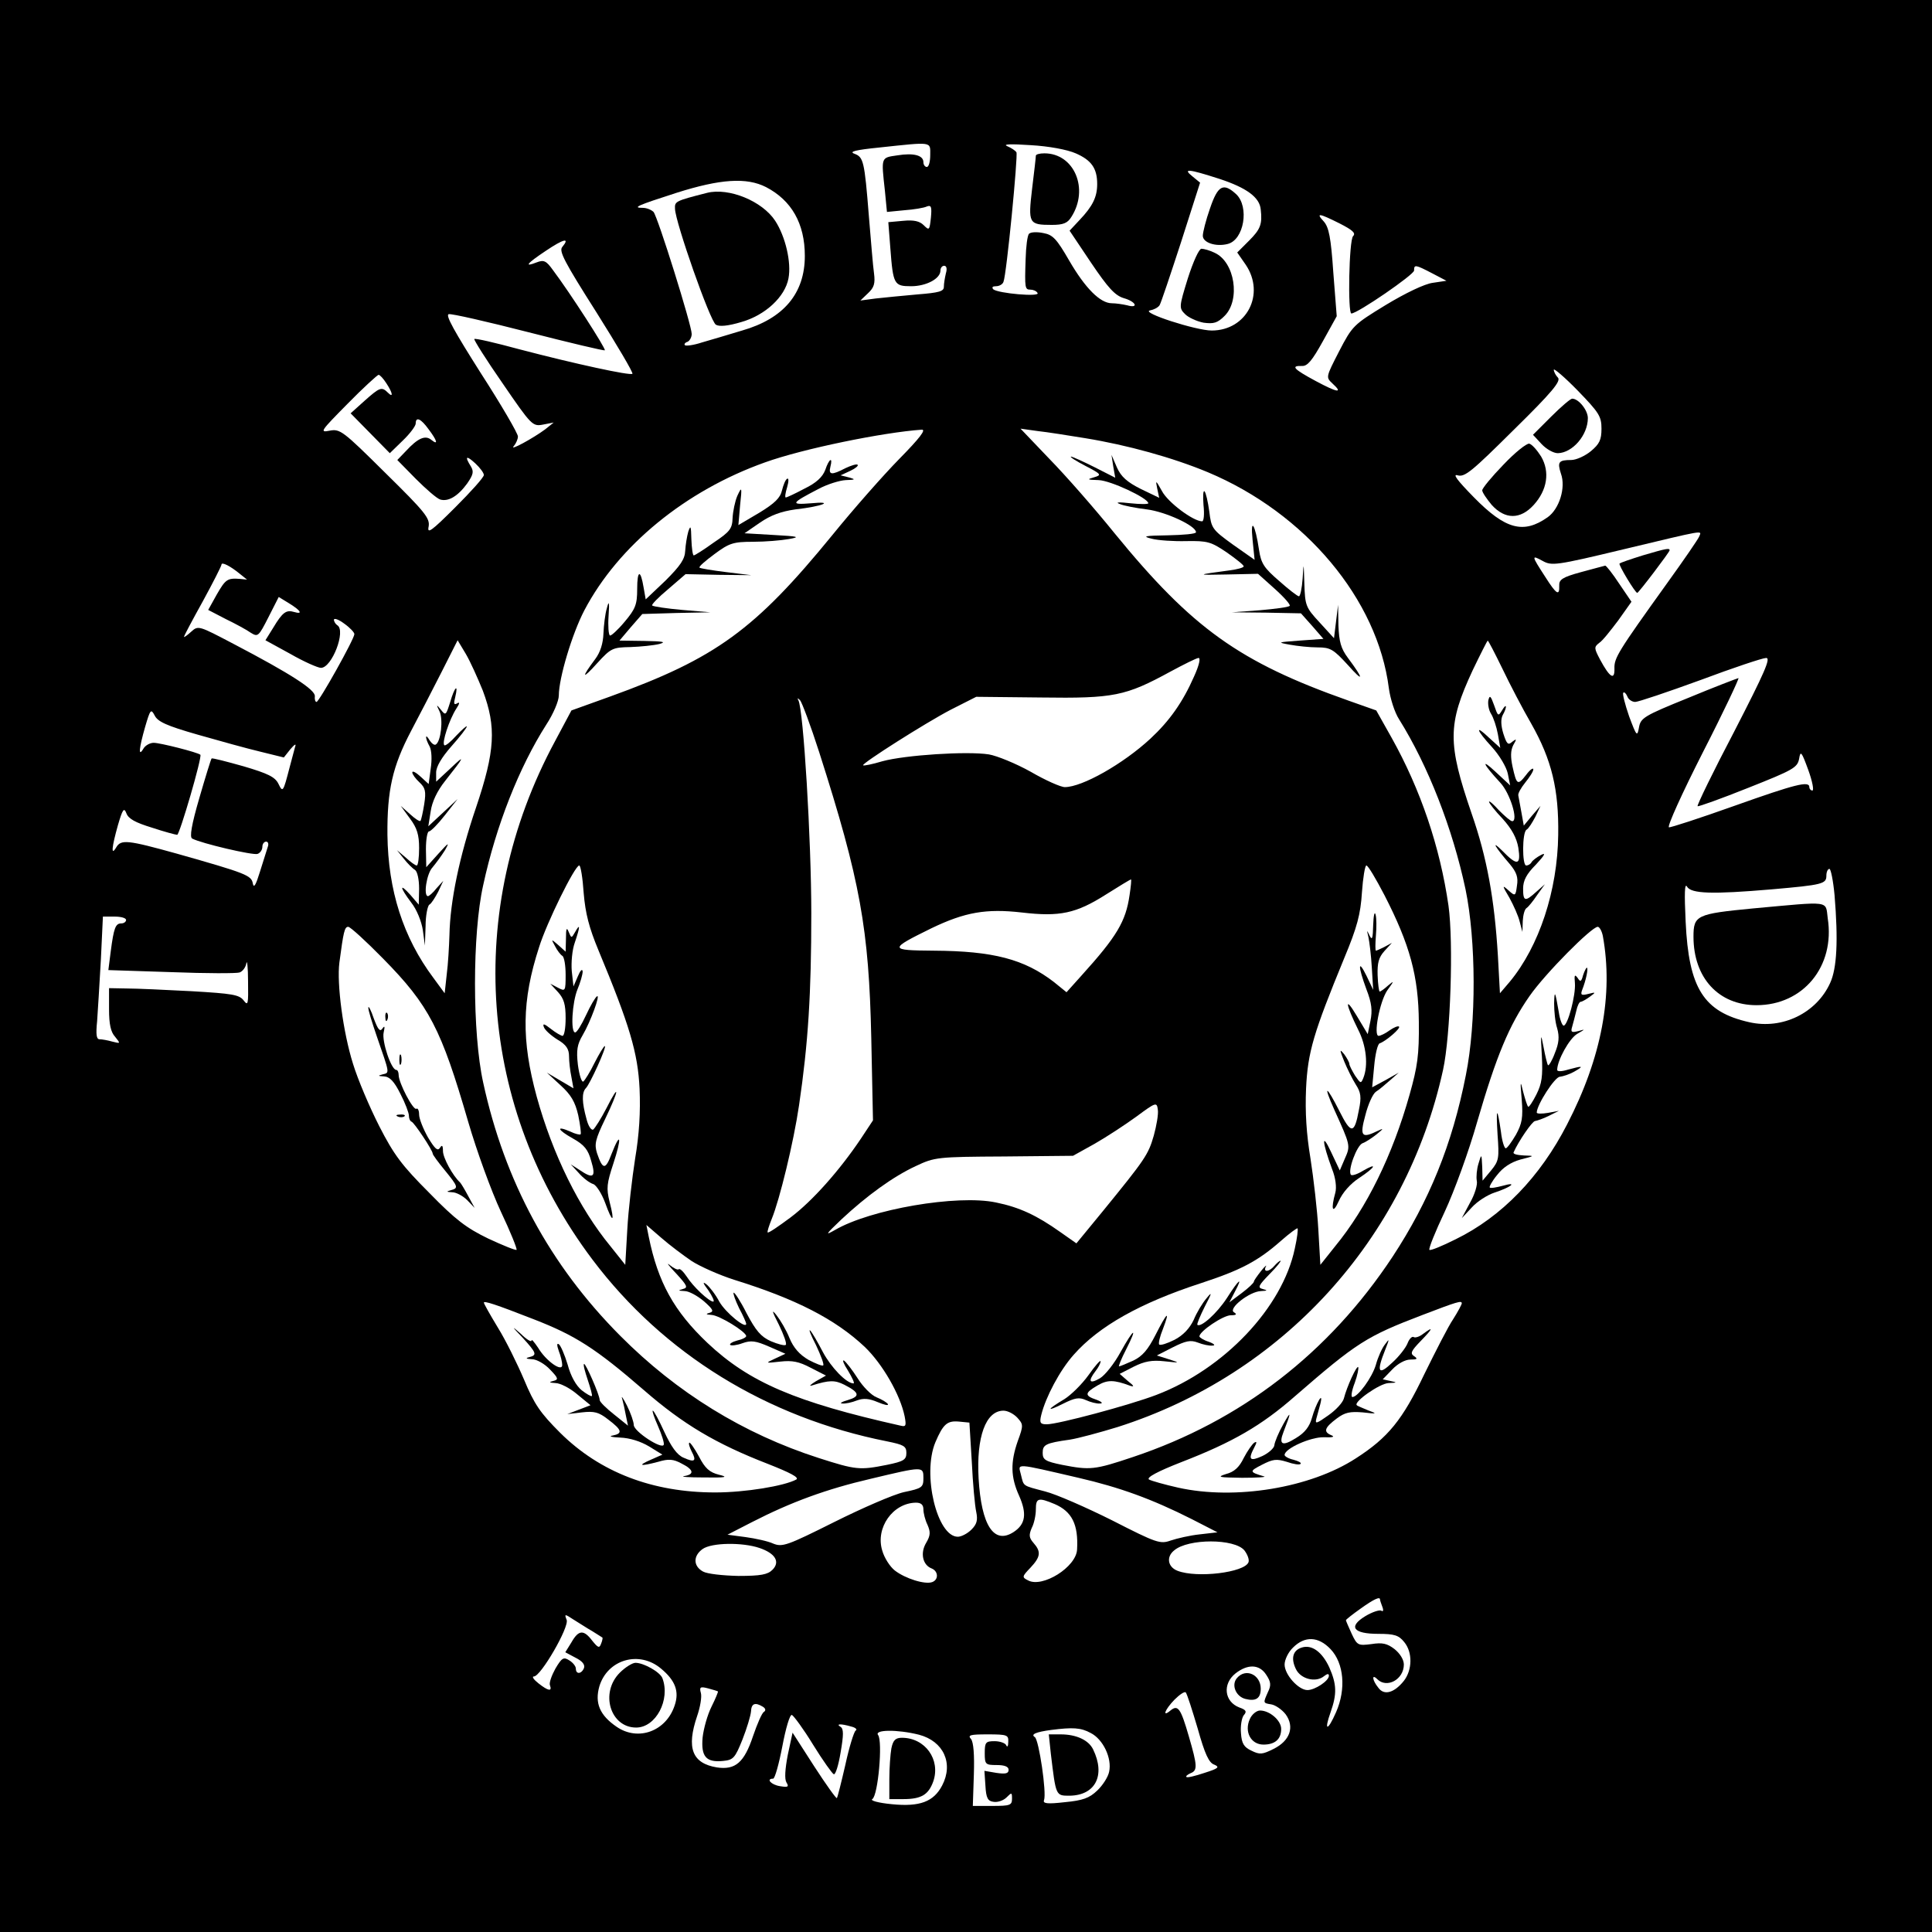 <?xml version="1.0" standalone="no"?>
<!DOCTYPE svg PUBLIC "-//W3C//DTD SVG 20010904//EN"
 "http://www.w3.org/TR/2001/REC-SVG-20010904/DTD/svg10.dtd">
<svg version="1.0" xmlns="http://www.w3.org/2000/svg"
 width="567pt" height="567pt" viewBox="0 0 567 567"
 preserveAspectRatio="xMidYMid meet">
<g transform="translate(0,567) scale(0.1,-0.1)"
fill="#000000" stroke="none">
<path d="M0 2835 l0 -2835 2835 0 2835 0 0 2835 0 2835 -2835 0 -2835 0 0
-2835z m2730 2380 c0 -19 -4 -35 -10 -35 -5 0 -10 6 -10 14 0 20 -28 28 -77
20 -48 -7 -47 -4 -36 -104 l6 -62 51 5 c28 2 58 7 66 11 13 5 15 -1 12 -33 -4
-37 -5 -38 -21 -22 -12 12 -29 16 -60 13 l-44 -4 6 -77 c8 -106 11 -111 61
-111 44 0 86 22 86 46 0 8 5 14 11 14 7 0 9 -9 5 -22 -3 -13 -6 -30 -6 -40 0
-13 -14 -17 -77 -22 -43 -4 -98 -9 -123 -12 l-45 -6 23 22 c17 16 21 28 17 58
-3 20 -9 96 -15 167 -13 164 -16 174 -43 184 -16 6 4 11 73 18 159 17 150 18
150 -22z m427 5 c46 -20 63 -44 63 -90 0 -38 -13 -65 -52 -106 l-29 -31 63
-94 c50 -74 70 -96 96 -104 36 -10 45 -31 10 -21 -13 3 -33 6 -45 6 -34 0 -78
44 -125 125 -37 64 -48 76 -76 81 -19 4 -37 3 -42 -2 -5 -5 -9 -38 -10 -74 -3
-86 -2 -90 14 -90 8 0 18 -4 21 -10 8 -12 -116 -1 -130 11 -5 6 -2 9 8 9 10 0
20 6 22 13 9 21 43 372 38 380 -3 5 -15 13 -27 18 -14 6 9 7 69 3 53 -3 107
-13 132 -24z m422 -75 c79 -26 118 -54 121 -90 5 -43 -1 -58 -34 -91 l-35 -35
25 -36 c58 -86 3 -193 -100 -193 -46 0 -210 53 -181 59 11 2 23 8 28 15 4 6
32 90 63 185 l56 175 -22 18 c-30 24 -14 23 79 -7z m-1331 -24 c75 -39 114
-107 114 -202 0 -110 -62 -184 -184 -219 -40 -12 -93 -28 -118 -35 -24 -8 -47
-11 -50 -8 -3 3 1 8 8 10 6 3 12 13 12 23 0 25 -99 342 -112 358 -6 6 -20 12
-31 12 -33 0 -17 7 98 44 129 41 206 46 263 17z m1684 -107 c37 -19 48 -28 39
-37 -12 -12 -16 -227 -5 -227 18 0 184 114 184 126 0 18 3 18 53 -8 l42 -22
-40 -6 c-24 -3 -80 -30 -138 -65 -95 -58 -98 -61 -137 -136 -39 -76 -39 -76
-20 -94 33 -30 16 -28 -49 7 -65 35 -74 45 -40 44 16 -1 30 16 61 72 l41 74
-10 128 c-7 103 -13 133 -28 150 -24 26 -15 25 47 -6z m-2282 -69 c-10 -12 6
-43 100 -191 61 -97 109 -178 106 -181 -6 -6 -168 29 -332 72 -70 19 -130 33
-132 30 -2 -2 35 -61 83 -130 85 -124 88 -127 119 -121 l31 6 -25 -20 c-35
-26 -108 -66 -92 -49 6 7 12 20 12 28 0 9 -49 93 -109 186 -76 120 -105 171
-94 173 8 2 113 -22 234 -53 121 -31 222 -55 224 -53 4 4 -103 170 -152 235
-20 28 -27 31 -48 23 -38 -15 -30 -4 27 34 52 35 72 40 48 11z m3050 -533 c0
-33 -6 -45 -31 -66 -17 -14 -43 -26 -58 -26 -37 0 -41 -6 -30 -40 15 -41 -5
-104 -39 -128 -71 -50 -124 -36 -217 59 -49 50 -63 69 -47 64 21 -6 42 12 165
134 113 111 139 143 129 153 -6 6 -12 17 -12 23 0 5 32 -22 70 -61 63 -65 70
-76 70 -112z m-3566 133 c19 -29 21 -44 4 -27 -18 18 -24 15 -69 -25 l-40 -36
58 -59 57 -58 38 37 c21 20 38 43 38 50 0 21 15 15 38 -17 25 -33 29 -48 8
-31 -18 15 -40 5 -75 -33 l-25 -26 54 -55 c30 -30 62 -58 72 -61 24 -7 52 10
79 47 18 26 20 35 11 50 -19 30 -14 34 13 9 14 -13 25 -28 25 -34 0 -7 -38
-49 -84 -95 -71 -71 -83 -79 -78 -56 4 24 -10 42 -127 157 -125 124 -133 130
-164 124 -30 -6 -26 -1 53 79 46 47 88 85 91 85 4 0 14 -11 23 -25z m1505
-222 c-48 -49 -136 -149 -196 -223 -227 -278 -342 -362 -652 -474 l-114 -41
-48 -90 c-268 -497 -226 -1076 110 -1522 208 -276 511 -463 864 -533 49 -10
57 -14 57 -34 0 -20 -8 -25 -57 -35 -80 -16 -91 -15 -200 20 -221 71 -417 192
-583 359 -206 207 -339 453 -402 743 -32 145 -32 437 0 579 38 176 106 347
185 471 21 32 37 70 37 86 0 51 39 181 75 250 100 190 297 351 530 434 111 40
346 88 460 96 14 1 -6 -25 -66 -86z m546 61 c123 -20 257 -57 360 -100 286
-120 498 -373 531 -634 4 -30 17 -71 30 -91 85 -136 157 -320 195 -499 31
-150 32 -391 1 -545 -40 -204 -108 -370 -215 -533 -187 -283 -445 -482 -762
-588 -113 -38 -126 -39 -208 -23 -49 10 -57 15 -57 35 0 24 8 29 80 39 25 4
88 21 140 37 484 154 846 551 955 1048 22 100 31 374 16 482 -25 173 -82 341
-167 493 l-45 80 -82 29 c-320 113 -458 212 -686 491 -58 72 -144 170 -191
218 l-85 89 50 -7 c28 -3 91 -13 140 -21z m1802 -288 c-3 -8 -45 -69 -94 -137
-145 -202 -156 -220 -155 -251 1 -36 -14 -26 -42 26 -18 34 -18 37 -3 49 10 6
34 37 56 66 l39 55 -36 53 c-19 29 -38 53 -41 53 -3 -1 -35 -9 -71 -19 -55
-15 -65 -22 -64 -40 1 -31 -8 -26 -41 26 -41 63 -41 65 -8 47 27 -15 38 -14
238 34 243 58 229 56 222 38z m-4282 -111 l20 -16 -20 2 c-38 3 -43 -1 -69
-46 l-25 -45 52 -27 c29 -14 62 -32 73 -40 21 -13 23 -11 52 46 l30 59 31 -19
c34 -21 41 -33 14 -25 -23 7 -34 -1 -61 -46 l-23 -37 73 -40 c40 -23 81 -41
90 -41 32 0 74 109 48 125 -5 3 -10 11 -10 16 0 6 14 1 30 -11 17 -12 30 -26
30 -31 0 -14 -103 -198 -111 -199 -4 0 -6 8 -5 17 1 19 -70 65 -238 153 -103
54 -104 55 -125 36 -12 -11 -21 -17 -21 -15 0 3 25 50 55 104 30 55 55 104 55
108 0 9 26 -4 55 -28z m712 -342 c40 -107 36 -177 -20 -343 -49 -144 -76 -275
-78 -374 -1 -33 -4 -86 -8 -116 l-6 -55 -33 45 c-89 119 -133 257 -135 420 -1
131 15 201 69 304 24 45 64 123 90 174 l47 93 24 -40 c13 -22 35 -71 50 -108z
m2992 65 c22 -46 60 -119 85 -162 60 -106 81 -193 79 -326 -2 -164 -56 -327
-142 -431 l-29 -34 -6 110 c-10 166 -32 288 -77 417 -71 207 -71 262 3 421 23
48 43 87 44 87 2 0 21 -37 43 -82z m-905 -24 c-33 -75 -72 -130 -128 -182 -80
-74 -200 -142 -251 -142 -12 0 -57 20 -100 45 -43 24 -99 47 -123 51 -64 10
-246 -2 -312 -20 -30 -9 -55 -14 -57 -12 -5 5 184 125 257 163 l75 38 190 -2
c214 -3 248 4 380 76 39 21 75 39 82 40 7 1 3 -20 -13 -55z m1586 -160 c-62
-118 -110 -217 -108 -220 2 -2 69 22 149 54 131 52 144 59 149 85 4 25 7 22
27 -33 12 -33 17 -60 12 -60 -5 0 -9 5 -9 10 0 19 -40 9 -220 -55 -101 -36
-187 -64 -192 -63 -6 2 39 101 100 221 61 119 107 217 104 217 -4 -1 -70 -26
-147 -58 -131 -53 -140 -59 -145 -87 -5 -28 -7 -26 -29 33 -12 35 -20 66 -17
69 3 3 8 -2 12 -11 3 -9 14 -16 23 -16 9 0 95 29 191 64 96 36 183 65 193 65
15 1 -4 -42 -93 -215z m-2686 -61 c121 -378 146 -519 153 -839 l5 -242 -35
-53 c-63 -94 -143 -184 -207 -232 -35 -26 -64 -46 -67 -44 -2 2 4 20 12 40 23
56 64 224 80 333 27 183 36 328 36 564 0 213 -23 598 -38 625 -4 7 -2 7 5 0 5
-5 31 -74 56 -152z m-1824 51 c63 -18 146 -41 184 -50 l69 -17 19 24 c13 15
18 18 14 7 -2 -9 -10 -36 -16 -60 -19 -73 -20 -75 -33 -48 -10 20 -31 30 -102
51 -50 14 -92 25 -94 23 -2 -2 -18 -54 -36 -116 -23 -79 -29 -115 -21 -119 26
-14 179 -50 192 -45 8 3 14 12 14 21 0 8 5 15 11 15 6 0 8 -7 5 -15 -3 -9 -13
-41 -23 -73 -12 -39 -18 -50 -21 -35 -4 24 -19 30 -224 88 -144 40 -163 42
-177 18 -16 -27 -13 1 5 65 14 48 18 53 25 35 6 -16 26 -27 75 -42 36 -12 70
-21 74 -21 7 0 74 229 68 235 -8 7 -118 35 -137 35 -11 0 -25 -8 -30 -17 -16
-27 -13 1 5 64 15 51 17 54 28 33 9 -18 35 -30 126 -56z m1133 -465 c5 -60 16
-102 43 -167 92 -221 116 -302 121 -407 3 -68 -1 -134 -13 -205 -9 -58 -20
-152 -23 -208 l-6 -104 -43 54 c-93 113 -170 270 -217 440 -45 165 -44 281 7
438 22 71 105 240 118 240 4 0 10 -36 13 -81z m2350 -6 c75 -146 100 -238 101
-373 1 -97 -4 -130 -27 -212 -50 -178 -126 -333 -219 -446 l-43 -54 -6 104
c-3 56 -14 150 -23 208 -12 72 -16 136 -13 205 5 108 22 164 112 383 38 91 48
129 52 193 3 43 9 79 13 79 5 0 28 -39 53 -87z m1321 0 c11 -133 7 -215 -13
-258 -40 -88 -140 -137 -237 -115 -134 30 -178 99 -187 295 -4 83 -3 115 4
103 12 -21 74 -23 249 -8 149 13 160 16 160 40 0 11 4 20 9 20 4 0 11 -34 15
-77z m-2069 0 c-11 -77 -37 -121 -141 -236 l-44 -49 -37 30 c-87 67 -178 91
-353 92 -132 1 -132 4 -6 66 98 47 160 58 265 46 111 -13 159 -3 247 53 38 24
71 44 73 44 2 1 0 -20 -4 -46z m-2945 -73 c0 -5 -6 -10 -14 -10 -17 0 -22 -13
-31 -82 l-7 -55 185 -6 c102 -4 192 -4 200 -1 9 3 18 15 20 27 2 12 5 -12 5
-53 1 -68 0 -73 -13 -56 -13 17 -34 20 -152 27 -76 4 -162 8 -190 8 l-53 1 0
-62 c0 -44 5 -67 18 -81 16 -20 16 -20 -8 -14 -14 4 -31 7 -38 7 -9 0 -11 14
-7 53 2 28 7 109 11 180 l6 127 34 0 c19 0 34 -4 34 -10z m754 -113 c136 -138
171 -207 250 -479 25 -86 68 -204 96 -264 28 -59 48 -109 46 -112 -3 -2 -40
13 -83 33 -64 31 -96 55 -173 134 -81 81 -104 112 -147 196 -28 55 -63 137
-77 183 -29 92 -48 235 -40 297 12 90 15 105 26 105 6 0 52 -42 102 -93z
m3580 66 c31 -171 -3 -356 -105 -553 -79 -154 -192 -271 -327 -337 -40 -20
-74 -34 -77 -31 -3 3 17 53 45 112 28 60 71 178 95 263 57 196 94 284 154 370
46 66 182 203 200 203 5 0 12 -12 15 -27z m-1318 -586 c-16 -56 -26 -70 -149
-221 l-78 -95 -47 33 c-69 49 -120 73 -189 87 -114 24 -369 -20 -473 -81 -30
-17 -27 -13 19 31 75 70 152 126 219 157 55 26 63 27 259 28 l202 2 63 35 c35
20 90 56 123 80 58 43 60 43 63 20 2 -13 -4 -47 -12 -76z m-1356 -368 c25 -16
81 -41 125 -55 180 -56 296 -115 383 -197 52 -50 104 -140 117 -204 5 -27 4
-31 -12 -27 -308 69 -444 127 -567 243 -98 93 -145 178 -172 311 l-7 35 44
-38 c24 -21 64 -51 89 -68z m1770 37 c-36 -173 -207 -354 -407 -430 -79 -30
-288 -86 -321 -86 -19 0 -22 4 -16 28 13 52 54 130 95 176 74 84 195 152 373
210 116 38 167 64 236 125 25 22 47 38 48 36 2 -2 -1 -28 -8 -59z m-2233 -208
c121 -47 181 -85 323 -208 115 -100 211 -157 363 -216 66 -26 93 -40 84 -46
-35 -19 -150 -38 -238 -38 -184 0 -338 59 -455 175 -59 59 -76 84 -106 156
-20 47 -54 116 -77 153 -23 38 -41 70 -41 73 0 6 32 -4 147 -49z m2723 47 c0
-3 -11 -24 -25 -46 -15 -22 -52 -95 -85 -162 -64 -134 -106 -186 -201 -247
-134 -87 -354 -123 -521 -86 -40 9 -79 20 -86 24 -8 6 26 24 95 51 150 58 235
107 333 193 182 158 210 176 375 239 102 39 115 43 115 34z m-1304 -336 c17
-19 18 -22 1 -68 -22 -63 -21 -106 4 -161 23 -52 19 -83 -16 -106 -58 -38 -95
19 -103 157 -7 122 21 199 73 199 12 0 30 -9 41 -21z m-134 -129 c3 -63 9
-129 13 -147 5 -24 2 -36 -14 -52 -12 -12 -30 -21 -40 -21 -61 0 -105 183 -66
277 23 54 35 64 69 61 l31 -3 7 -115z m313 -47 c121 -28 215 -62 332 -121 l76
-39 -52 -6 c-29 -3 -67 -12 -85 -18 -31 -11 -41 -8 -172 59 -76 38 -165 77
-197 85 -68 18 -62 14 -71 50 -8 33 -21 34 169 -10z m-455 -1 c0 -27 -4 -30
-57 -41 -31 -7 -123 -47 -205 -88 -138 -69 -152 -74 -179 -63 -15 7 -52 15
-81 19 l-53 7 72 37 c115 59 219 97 348 127 155 37 155 37 155 2z m385 -76
c51 -22 70 -60 66 -133 -2 -52 -102 -114 -144 -91 -18 9 -18 11 7 37 30 32 32
47 9 73 -13 15 -14 23 -5 44 7 13 12 38 12 54 0 34 7 36 55 16z m-385 -16 c0
-10 5 -31 12 -45 9 -21 9 -31 -4 -53 -18 -30 -10 -65 16 -75 20 -8 21 -33 2
-40 -21 -8 -79 10 -110 34 -14 11 -31 37 -37 59 -20 66 31 139 99 140 15 0 22
-6 22 -20z m942 -120 c9 -12 15 -27 12 -35 -12 -30 -151 -47 -208 -25 -29 11
-34 41 -10 60 41 35 177 35 206 0z m-1423 7 c47 -16 61 -41 38 -64 -14 -14
-34 -18 -100 -18 -46 1 -92 6 -104 13 -29 16 -29 46 -1 66 27 19 117 20 167 3z
m1821 -151 c0 -2 3 -12 7 -22 4 -10 2 -15 -3 -11 -6 3 -27 -4 -47 -16 -51 -31
-36 -52 38 -52 47 0 60 -4 76 -24 25 -30 24 -82 -1 -114 -28 -35 -58 -44 -75
-20 -18 22 -20 42 -3 25 28 -28 78 -1 78 43 0 14 -11 32 -27 45 -22 17 -36 20
-68 15 -39 -5 -42 -4 -58 30 -9 20 -17 38 -17 40 0 2 19 17 43 34 39 28 57 36
57 27z m-2312 -93 c15 -9 28 -18 30 -19 1 0 0 -9 -4 -18 -5 -14 -9 -12 -26 9
-25 33 -40 32 -61 -5 l-18 -29 30 -16 c20 -10 28 -20 25 -30 -7 -18 -24 -20
-24 -2 0 7 -9 18 -19 24 -17 11 -22 8 -41 -24 -11 -20 -19 -42 -16 -49 7 -19
-5 -17 -34 6 -14 11 -20 20 -13 20 20 0 104 145 96 166 -7 18 -6 18 20 1 15
-9 39 -25 55 -34z m2167 -53 c39 -41 46 -117 16 -185 -25 -57 -36 -56 -16 0
19 54 18 82 -4 132 -21 45 -51 67 -80 58 -27 -8 -33 -32 -18 -63 14 -30 59
-41 83 -21 9 7 14 8 14 1 0 -15 -41 -42 -63 -42 -26 0 -67 45 -67 75 0 14 11
37 25 50 34 34 74 33 110 -5z m-1965 -57 c42 -35 54 -67 40 -108 -25 -76 -107
-106 -170 -63 -50 34 -65 70 -51 119 24 79 117 106 181 52z m1776 -18 c14 -21
15 -31 5 -51 -14 -32 -15 -32 10 -36 12 -2 31 -15 42 -29 27 -37 13 -78 -36
-102 -32 -16 -40 -17 -64 -5 -22 10 -29 21 -31 51 -2 21 2 45 8 53 10 11 7 16
-13 23 -44 17 -50 69 -11 100 36 28 70 27 90 -4z m-1609 -49 c1 -1 -7 -21 -19
-45 -12 -24 -23 -64 -26 -90 -5 -56 10 -74 60 -69 30 3 35 8 57 63 13 33 24
70 25 82 1 24 12 28 35 14 8 -5 9 -11 3 -15 -6 -3 -20 -36 -32 -71 -26 -78
-52 -100 -106 -92 -73 12 -90 57 -58 151 9 26 14 56 11 67 -5 18 -2 20 21 14
15 -4 28 -8 29 -9z m1408 -109 c21 -75 33 -101 49 -106 16 -7 12 -11 -29 -24
-27 -9 -51 -15 -53 -12 -3 2 3 7 12 11 21 8 20 22 -5 108 -24 83 -32 94 -54
76 -25 -21 -17 2 12 32 15 15 30 25 33 21 4 -5 19 -52 35 -106z m-1129 -47
c29 -47 57 -86 61 -87 5 -2 14 27 20 64 9 52 9 69 0 75 -15 9 0 10 31 1 13 -3
19 -9 13 -12 -5 -4 -19 -49 -30 -100 -12 -52 -23 -96 -25 -98 -2 -2 -32 40
-67 94 l-63 98 -14 -65 c-8 -42 -10 -71 -4 -81 8 -13 5 -15 -19 -11 -26 4 -42
22 -20 22 5 0 17 43 27 95 10 53 22 94 28 92 5 -2 34 -41 62 -87z m815 34 c36
-18 63 -74 54 -114 -3 -15 -19 -40 -35 -55 -23 -22 -42 -29 -95 -34 -52 -6
-65 -4 -61 6 8 21 -15 177 -27 185 -13 8 3 15 48 21 63 8 87 7 116 -9z m-504
-5 c72 -19 102 -84 68 -149 -25 -48 -66 -63 -147 -55 -42 4 -65 11 -58 15 17
10 31 170 17 188 -12 16 56 17 120 1z m262 -21 c0 -13 -3 -17 -6 -10 -2 6 -18
12 -34 12 -26 0 -29 -3 -29 -35 0 -33 2 -35 35 -35 24 0 35 -5 35 -14 0 -11
-9 -13 -36 -9 l-35 6 3 -44 c2 -36 7 -45 24 -47 12 -2 29 4 38 13 15 15 16 15
16 -4 0 -19 -6 -21 -57 -21 l-58 0 3 91 c2 60 -1 95 -8 105 -11 12 -3 14 49
14 57 0 61 -2 60 -22z"/>
<path d="M3040 5213 c0 -5 -5 -48 -11 -97 -12 -102 -10 -106 58 -106 33 0 46
5 57 23 53 82 9 187 -79 187 -14 0 -25 -3 -25 -7z"/>
<path d="M3551 5058 c-12 -34 -21 -70 -21 -80 0 -20 38 -33 73 -24 48 12 64
109 25 146 -38 35 -54 26 -77 -42z"/>
<path d="M3486 4853 c-26 -84 -26 -87 -8 -105 10 -10 34 -21 54 -25 30 -4 41
-1 62 20 47 47 30 158 -29 185 -14 7 -32 12 -39 12 -7 0 -24 -37 -40 -87z"/>
<path d="M2075 5104 c-94 -24 -95 -25 -94 -47 1 -39 103 -330 120 -340 10 -6
35 -4 75 8 70 20 128 74 138 128 9 47 -9 123 -39 169 -38 58 -136 98 -200 82z"/>
<path d="M4552 4447 l-53 -53 25 -27 c14 -15 35 -27 48 -27 43 1 88 53 88 103
0 23 -27 57 -46 57 -5 0 -33 -24 -62 -53z"/>
<path d="M4412 4306 c-34 -35 -62 -69 -62 -75 0 -6 13 -25 28 -43 39 -43 84
-43 123 0 40 44 48 97 22 142 -12 19 -27 36 -35 38 -8 1 -42 -26 -76 -62z"/>
<path d="M2422 4291 c-8 -21 -26 -38 -61 -55 -28 -15 -52 -26 -55 -26 -3 0 -1
14 4 30 5 17 5 28 0 25 -5 -3 -11 -18 -15 -34 -5 -22 -21 -38 -67 -66 l-61
-36 5 58 c6 55 5 56 -8 28 -7 -16 -13 -46 -14 -65 -1 -31 -7 -40 -55 -72 -29
-21 -56 -38 -59 -38 -3 0 -6 21 -7 48 -1 38 -2 42 -9 22 -4 -14 -8 -39 -9 -56
-1 -25 -14 -44 -58 -88 l-58 -55 -6 34 c-9 55 -19 53 -19 -4 0 -45 -5 -58 -37
-96 -20 -24 -40 -42 -43 -40 -4 2 -6 28 -4 57 3 42 1 47 -5 23 -5 -16 -9 -50
-10 -74 -1 -29 -9 -55 -24 -75 -42 -56 -39 -62 5 -13 41 45 46 47 98 48 30 1
69 5 85 9 22 6 11 8 -44 9 l-73 1 33 39 34 39 100 3 100 2 -83 7 c-45 4 -85
10 -88 13 -3 2 18 24 47 48 l51 44 97 -2 96 -1 -74 9 c-41 5 -76 11 -78 13 -3
3 17 20 44 40 43 32 55 36 113 36 36 0 83 4 105 8 35 6 29 8 -45 12 l-85 5 45
31 c32 22 62 33 104 39 80 9 118 25 46 18 -62 -5 -59 0 22 42 26 14 62 25 80
26 29 1 30 2 9 8 l-24 6 28 13 c15 7 25 15 22 18 -3 3 -19 -2 -36 -10 -40 -21
-50 -20 -44 4 8 31 -4 24 -15 -9z"/>
<path d="M3185 4303 c48 -25 49 -27 25 -34 -21 -6 -19 -7 14 -8 35 -1 146 -53
146 -68 0 -3 -24 -3 -52 0 -35 4 -46 3 -32 -2 11 -5 47 -12 80 -16 55 -7 144
-48 144 -67 0 -5 -37 -8 -82 -9 -70 -1 -77 -3 -48 -10 19 -5 65 -8 102 -7 62
1 72 -2 118 -33 27 -19 50 -37 50 -41 0 -4 -19 -9 -42 -12 -98 -13 -99 -14 -9
-12 l93 2 49 -44 c28 -25 47 -47 44 -50 -3 -4 -43 -9 -88 -13 l-82 -6 101 -1
102 -2 33 -37 33 -38 -70 -5 c-65 -5 -67 -5 -29 -12 22 -4 59 -8 82 -8 37 0
46 -5 89 -52 47 -53 47 -42 0 21 -21 28 -26 48 -28 95 l-1 61 -6 -49 -6 -49
-42 46 c-41 44 -43 50 -45 114 -2 63 -2 65 -5 16 -2 -29 -7 -53 -11 -53 -4 0
-30 20 -58 45 -44 38 -53 51 -59 91 -11 75 -26 99 -19 30 l6 -59 -64 45 c-61
44 -63 48 -69 97 -4 29 -10 55 -14 59 -4 4 -5 -14 -3 -40 3 -27 1 -48 -4 -48
-26 0 -101 56 -118 89 -18 32 -19 33 -14 8 l6 -28 -54 26 c-40 20 -58 36 -70
63 l-16 37 5 -33 6 -34 -61 31 c-34 17 -65 31 -69 31 -4 -1 15 -13 42 -27z"/>
<path d="M4821 4040 c-35 -11 -65 -21 -68 -24 -4 -3 46 -86 52 -86 4 0 95 120
95 125 0 7 -8 6 -79 -15z"/>
<path d="M1321 3609 c-12 -38 -13 -40 -27 -22 -14 17 -14 16 -4 -5 11 -23 4
-88 -11 -97 -4 -3 -12 3 -18 12 -14 24 -14 7 0 -18 6 -12 7 -39 3 -65 l-6 -45
-24 22 c-13 12 -24 18 -24 12 0 -5 9 -18 21 -29 17 -16 20 -26 14 -64 -4 -25
-9 -47 -11 -49 -2 -3 -16 6 -31 20 l-27 24 27 -37 c21 -28 27 -48 27 -87 0
-28 -3 -51 -7 -51 -4 0 -18 10 -32 23 l-26 22 20 -25 c11 -14 26 -29 33 -33 7
-5 12 -28 12 -55 l-1 -47 -24 28 c-34 38 -32 23 2 -22 16 -20 30 -55 34 -81
l6 -45 2 57 c0 31 6 60 11 63 6 3 17 21 26 38 l15 32 -20 -22 c-10 -13 -22
-23 -25 -23 -14 0 -4 66 13 84 10 12 27 35 37 51 14 25 11 23 -19 -10 l-36
-40 -1 53 c0 28 4 52 9 52 5 0 26 21 47 48 l37 47 -43 -40 -43 -40 7 44 c4 28
19 60 43 90 57 72 60 79 15 36 l-42 -39 0 27 c0 17 16 44 45 77 25 28 45 54
45 58 0 3 -14 -9 -31 -27 -16 -18 -32 -31 -35 -28 -8 7 15 76 35 107 10 15 11
21 3 16 -10 -6 -11 -1 -6 18 10 42 -2 30 -15 -15z"/>
<path d="M4368 3615 c-2 -11 1 -29 8 -40 7 -11 16 -38 20 -60 l7 -40 -32 29
c-44 42 -39 24 8 -27 21 -23 42 -58 46 -77 l7 -35 -43 40 c-45 42 -37 23 14
-32 29 -31 54 -113 35 -113 -5 0 -22 15 -39 32 -16 18 -29 29 -29 25 0 -4 18
-27 40 -50 27 -30 41 -56 46 -85 8 -52 -3 -54 -47 -9 -34 34 -23 13 22 -39 20
-24 25 -39 21 -63 -4 -31 -5 -32 -25 -14 -19 17 -19 15 3 -22 12 -22 26 -53
30 -70 l8 -30 1 32 c1 17 5 34 11 38 5 3 19 20 31 38 l23 32 -25 -22 c-33 -30
-39 -29 -39 9 0 24 10 43 38 71 25 27 30 36 15 28 -12 -6 -25 -16 -28 -21 -3
-6 -10 -10 -16 -10 -12 0 -12 97 1 105 6 3 17 21 26 38 l15 32 -25 -29 -24
-29 -7 39 c-4 21 -8 44 -9 49 -2 6 8 23 20 38 13 16 24 33 24 39 0 6 -10 -1
-21 -16 -25 -32 -28 -30 -40 24 -6 28 -6 47 2 63 11 19 10 20 -3 10 -12 -11
-16 -7 -26 24 -7 23 -8 42 -2 54 14 25 12 38 -2 14 -11 -18 -12 -17 -23 15
-10 28 -13 31 -17 15z"/>
<path d="M1661 2916 l-1 -39 -21 19 c-22 19 -22 19 -10 -3 6 -12 16 -25 21
-28 6 -3 10 -29 10 -56 0 -48 -1 -49 -22 -38 l-23 12 23 -25 c17 -19 22 -36
22 -76 0 -29 -4 -52 -9 -52 -4 0 -20 9 -35 21 -19 15 -24 16 -20 5 3 -9 21
-25 40 -37 26 -15 34 -28 34 -49 0 -15 3 -42 7 -61 l6 -33 -39 23 -39 23 40
-37 c31 -28 43 -49 52 -88 6 -29 9 -54 7 -56 -2 -2 -16 1 -30 8 -44 19 -38 5
7 -20 34 -19 45 -33 54 -66 15 -49 6 -54 -35 -26 l-25 16 24 -26 c13 -15 32
-29 42 -32 9 -3 25 -28 35 -55 22 -61 29 -59 13 3 -10 40 -8 54 11 112 25 76
22 98 -5 29 -18 -48 -26 -48 -43 2 -8 26 -5 40 24 100 41 85 44 111 4 32 -16
-31 -34 -59 -39 -63 -6 -3 -15 11 -20 32 -13 47 -14 76 -2 89 12 11 63 124 56
124 -3 0 -16 -22 -30 -49 -13 -27 -29 -52 -33 -55 -5 -3 -12 19 -16 49 -5 43
-2 60 14 87 23 39 53 121 42 114 -5 -3 -19 -27 -32 -55 -13 -28 -27 -51 -32
-51 -14 0 -9 88 7 127 8 19 15 43 15 52 -1 9 -7 3 -14 -14 l-13 -30 -5 45 c-2
25 1 62 9 84 16 47 16 58 1 31 -11 -19 -11 -19 -19 0 -6 15 -8 10 -8 -19z"/>
<path d="M4030 2955 c-1 -40 -3 -46 -11 -30 -8 17 -8 16 -3 -5 3 -14 8 -54 10
-90 l4 -65 -19 40 c-26 53 -26 30 -1 -38 16 -41 18 -63 12 -93 l-8 -39 -33 55
c-36 60 -32 33 5 -42 24 -47 30 -105 15 -142 -7 -17 -8 -16 -24 7 -9 15 -17
30 -17 35 0 4 -7 17 -15 28 -14 17 -14 14 0 -21 9 -22 24 -52 34 -68 15 -23
17 -37 9 -75 -13 -71 -23 -71 -57 -3 -39 77 -49 80 -15 4 47 -104 48 -105 31
-143 l-15 -35 -26 55 c-28 60 -26 29 3 -50 11 -27 14 -55 10 -70 -14 -50 -8
-65 10 -25 11 25 34 51 60 68 47 31 56 47 11 21 -16 -10 -32 -15 -35 -12 -11
11 17 87 34 93 9 3 27 15 41 26 21 17 22 19 3 10 -47 -23 -53 -16 -36 46 8 32
22 63 31 69 10 6 28 22 42 34 l25 22 -39 -22 -39 -21 6 63 c3 34 10 64 16 66
18 6 62 44 57 49 -3 3 -15 -2 -28 -11 -12 -9 -27 -16 -32 -16 -16 0 3 100 25
133 21 29 21 30 3 15 -11 -10 -22 -18 -25 -18 -2 0 -5 21 -6 48 -1 36 3 52 20
71 l22 24 -22 -12 c-12 -6 -23 -11 -25 -11 -2 0 -2 20 0 44 2 24 2 52 -1 62
-3 11 -6 -3 -7 -31z"/>
<path d="M5145 3004 c-166 -16 -175 -20 -175 -83 0 -121 74 -201 185 -201 137
0 231 114 209 255 -7 53 12 50 -219 29z"/>
<path d="M1081 2713 c-1 -6 11 -44 25 -85 38 -110 38 -106 17 -111 -15 -4 -14
-5 4 -6 17 -1 30 -15 48 -51 14 -27 25 -56 25 -64 0 -8 3 -16 8 -18 8 -3 62
-84 62 -94 0 -3 16 -25 35 -48 40 -49 41 -53 18 -59 -14 -4 -13 -5 4 -6 12 0
32 -11 44 -23 l22 -23 -19 35 c-10 19 -21 37 -24 40 -21 19 -50 72 -50 92 0
17 -3 19 -9 9 -7 -10 -15 -2 -35 31 -14 25 -26 55 -26 67 0 12 -4 20 -8 17 -9
-6 -52 76 -52 99 0 8 -3 15 -7 15 -15 0 -43 85 -37 110 4 18 3 21 -4 11 -7
-10 -13 -2 -25 30 -8 24 -16 39 -16 32z"/>
<path d="M1131 2684 c0 -11 3 -14 6 -6 3 7 2 16 -1 19 -3 4 -6 -2 -5 -13z"/>
<path d="M1172 2560 c0 -14 2 -19 5 -12 2 6 2 18 0 25 -3 6 -5 1 -5 -13z"/>
<path d="M1168 2393 c7 -3 16 -2 19 1 4 3 -2 6 -13 5 -11 0 -14 -3 -6 -6z"/>
<path d="M4646 2808 c-5 -19 -8 -21 -16 -8 -9 12 -10 8 -8 -15 3 -35 -21 -125
-33 -125 -4 0 -11 17 -14 38 -11 64 -13 68 -14 27 0 -22 3 -55 9 -73 7 -25 5
-44 -7 -73 -8 -22 -18 -38 -20 -35 -2 2 -8 26 -13 53 -8 43 -9 40 -5 -26 3
-60 0 -81 -16 -113 -11 -22 -22 -38 -24 -36 -3 2 -9 22 -15 44 -8 35 -9 32 -4
-24 4 -52 1 -69 -17 -102 -13 -22 -26 -40 -30 -40 -4 0 -11 21 -14 48 -11 76
-15 73 -10 -8 5 -69 4 -77 -19 -105 l-25 -30 -1 40 c-2 40 -2 40 -11 10 -5
-16 -7 -39 -5 -50 3 -11 -6 -41 -20 -65 l-24 -45 29 31 c16 18 46 37 67 44 49
16 70 33 24 20 -19 -5 -36 -8 -38 -5 -2 2 7 19 22 37 17 22 40 37 68 45 43 11
43 11 10 12 -19 1 -32 4 -30 9 14 32 55 92 63 92 6 1 24 7 40 15 l30 15 -32
-6 c-18 -3 -33 -3 -33 1 0 22 53 105 68 105 9 1 28 7 42 15 30 17 26 18 -18 6
-19 -6 -32 -6 -32 -1 0 28 36 93 59 106 24 14 24 14 3 8 -20 -5 -23 -3 -18 13
3 10 8 30 12 46 3 15 9 27 13 27 4 0 16 7 27 15 18 13 18 14 -5 8 -20 -5 -23
-3 -18 11 12 30 19 66 14 66 -2 0 -7 -10 -11 -22z"/>
<path d="M1984 1933 c33 -36 36 -42 20 -46 -15 -4 -14 -5 5 -6 13 0 38 -14 57
-30 27 -24 30 -30 16 -34 -12 -3 -10 -5 6 -6 23 -1 101 -49 102 -62 0 -4 -12
-10 -26 -13 -15 -4 -24 -10 -21 -13 3 -3 20 -1 36 5 25 9 39 7 78 -10 l48 -21
-30 -14 c-30 -14 -30 -14 15 -9 35 4 55 0 89 -18 l45 -23 -30 -17 c-16 -10
-21 -15 -11 -12 51 16 67 16 95 2 45 -23 47 -34 10 -45 -18 -5 -25 -10 -16
-10 9 -1 28 3 43 9 19 7 35 6 61 -5 19 -8 32 -11 30 -6 -3 5 -18 14 -33 20
-16 6 -41 32 -56 56 -16 25 -34 48 -40 52 -6 3 -1 -10 12 -30 12 -20 20 -37
16 -37 -21 0 -66 47 -90 92 -15 29 -32 58 -37 63 -6 6 2 -14 17 -43 14 -30 24
-56 21 -59 -2 -3 -22 5 -43 16 -26 15 -44 35 -56 64 -9 23 -27 53 -38 67 -15
19 -14 13 7 -28 14 -29 24 -56 20 -59 -3 -3 -23 2 -44 11 -29 13 -44 31 -71
82 -18 36 -36 63 -38 60 -2 -2 5 -22 16 -45 12 -22 21 -43 21 -46 0 -17 -61
33 -79 65 -11 21 -29 44 -38 51 -12 9 -10 3 6 -18 12 -18 19 -33 14 -33 -13 1
-59 44 -78 74 -10 15 -20 24 -23 21 -3 -3 -15 3 -26 12 -12 10 -4 -1 18 -24z"/>
<path d="M3740 1955 c-15 -18 -34 -20 -25 -2 4 6 -3 1 -14 -13 -11 -14 -21
-28 -21 -31 0 -4 -16 -19 -36 -34 l-36 -27 16 31 c25 47 12 37 -23 -18 -29
-45 -77 -88 -87 -79 -2 2 8 26 22 54 21 40 22 45 5 24 -12 -14 -29 -42 -38
-64 -12 -25 -31 -45 -56 -58 -22 -11 -41 -17 -45 -14 -3 3 2 24 11 46 22 58
12 49 -22 -18 -22 -43 -38 -62 -65 -75 -20 -9 -39 -17 -42 -17 -2 0 7 23 21
50 35 69 23 63 -17 -9 -18 -33 -45 -67 -60 -76 -31 -18 -36 -9 -13 21 8 10 15
23 15 29 0 5 -16 -13 -35 -40 -20 -28 -52 -59 -71 -71 -52 -31 -55 -39 -5 -14
36 18 48 20 68 11 13 -6 32 -11 41 -10 10 0 6 5 -10 11 -36 12 -35 20 3 42 29
17 48 17 96 -1 13 -4 11 0 -7 14 l-24 21 41 21 c32 16 54 20 90 16 47 -5 47
-5 13 6 l-35 11 47 24 c38 19 52 22 73 14 15 -6 34 -10 43 -9 10 0 6 5 -10 11
-16 5 -28 13 -28 16 0 15 70 62 92 62 17 0 19 3 9 9 -17 11 46 61 80 62 19 1
20 2 5 6 -16 4 -13 10 20 44 21 21 35 39 32 39 -3 0 -11 -7 -18 -15z"/>
<path d="M1533 1745 c42 -46 44 -52 20 -58 -12 -3 -9 -5 8 -6 14 0 38 -14 53
-30 25 -26 26 -30 9 -34 -13 -3 -11 -5 7 -6 14 0 43 -15 64 -33 l39 -32 -34
-13 -34 -13 43 5 c36 4 49 1 77 -21 41 -31 43 -41 13 -47 -13 -2 -3 -5 22 -6
28 -1 60 -11 85 -26 l39 -24 -34 -15 c-41 -18 -31 -20 22 -6 30 9 44 8 68 -5
36 -18 39 -32 8 -37 -13 -2 13 -4 57 -4 66 -1 74 1 45 8 -28 7 -41 19 -59 54
-13 24 -26 42 -28 40 -3 -2 1 -14 7 -26 15 -28 9 -33 -24 -18 -19 8 -36 32
-56 75 -16 35 -31 63 -34 63 -3 0 4 -20 15 -45 11 -25 19 -50 17 -55 -5 -15
-88 39 -88 58 0 9 -9 35 -20 57 -11 22 -18 31 -14 20 3 -11 8 -33 11 -50 l6
-29 -41 33 c-23 18 -42 37 -42 42 0 15 -42 110 -46 106 -3 -2 3 -23 11 -47 8
-24 14 -45 12 -47 -2 -2 -16 6 -30 17 -16 13 -32 41 -41 75 -9 30 -21 57 -26
60 -6 4 -6 -3 0 -20 6 -15 10 -33 10 -41 0 -22 -48 12 -71 51 -11 16 -19 26
-19 21 0 -6 -15 3 -32 20 -27 24 -27 22 5 -11z"/>
<path d="M4176 1755 c-10 -8 -23 -12 -27 -9 -5 3 -13 -5 -18 -18 -5 -13 -25
-39 -45 -57 -41 -39 -47 -28 -21 37 13 33 13 35 0 17 -9 -11 -21 -38 -27 -60
-11 -38 -53 -95 -69 -95 -5 0 -2 19 7 42 8 22 12 43 10 46 -5 4 -33 -57 -42
-92 -3 -12 -23 -34 -46 -50 -34 -24 -39 -26 -35 -10 3 10 8 30 12 44 10 41
-13 1 -25 -42 -7 -25 -21 -43 -46 -58 -41 -26 -52 -20 -37 18 23 59 23 65 -1
22 -14 -25 -25 -52 -26 -61 0 -8 -16 -23 -35 -32 -37 -17 -43 -11 -24 25 8 15
8 19 0 14 -6 -4 -20 -24 -31 -45 -13 -27 -28 -41 -52 -47 -28 -9 -21 -10 47
-11 44 0 73 2 65 4 -44 13 -44 15 -7 34 33 17 43 18 73 9 20 -7 38 -10 41 -6
3 3 -6 8 -21 12 -14 3 -26 10 -26 14 0 19 77 53 115 52 26 -1 34 1 22 6 -24
10 -20 22 16 49 24 18 39 21 76 18 43 -5 44 -4 16 6 -16 7 -32 13 -33 15 -11
9 67 64 93 65 26 1 26 2 6 6 l-23 5 28 29 c16 17 38 29 53 29 20 0 23 2 11 10
-12 8 -9 15 20 45 36 37 38 44 6 20z"/>
<path d="M1819 761 c-59 -59 -28 -161 48 -161 58 0 101 82 77 145 -7 18 -55
45 -79 45 -9 0 -30 -13 -46 -29z"/>
<path d="M3630 745 c-17 -20 -3 -54 25 -61 31 -8 45 2 45 30 0 41 -44 62 -70
31z"/>
<path d="M3668 625 c-17 -37 3 -75 40 -75 34 0 52 16 52 46 0 25 -34 54 -62
54 -10 0 -24 -11 -30 -25z"/>
<path d="M3084 523 c15 -124 14 -123 55 -123 76 1 106 60 69 136 -13 27 -49
44 -95 44 l-35 0 6 -57z"/>
<path d="M2616 539 c-3 -17 -6 -58 -6 -90 l0 -59 41 0 c53 0 74 13 88 52 22
64 -24 128 -92 128 -19 0 -26 -7 -31 -31z"/>
</g>
</svg>
